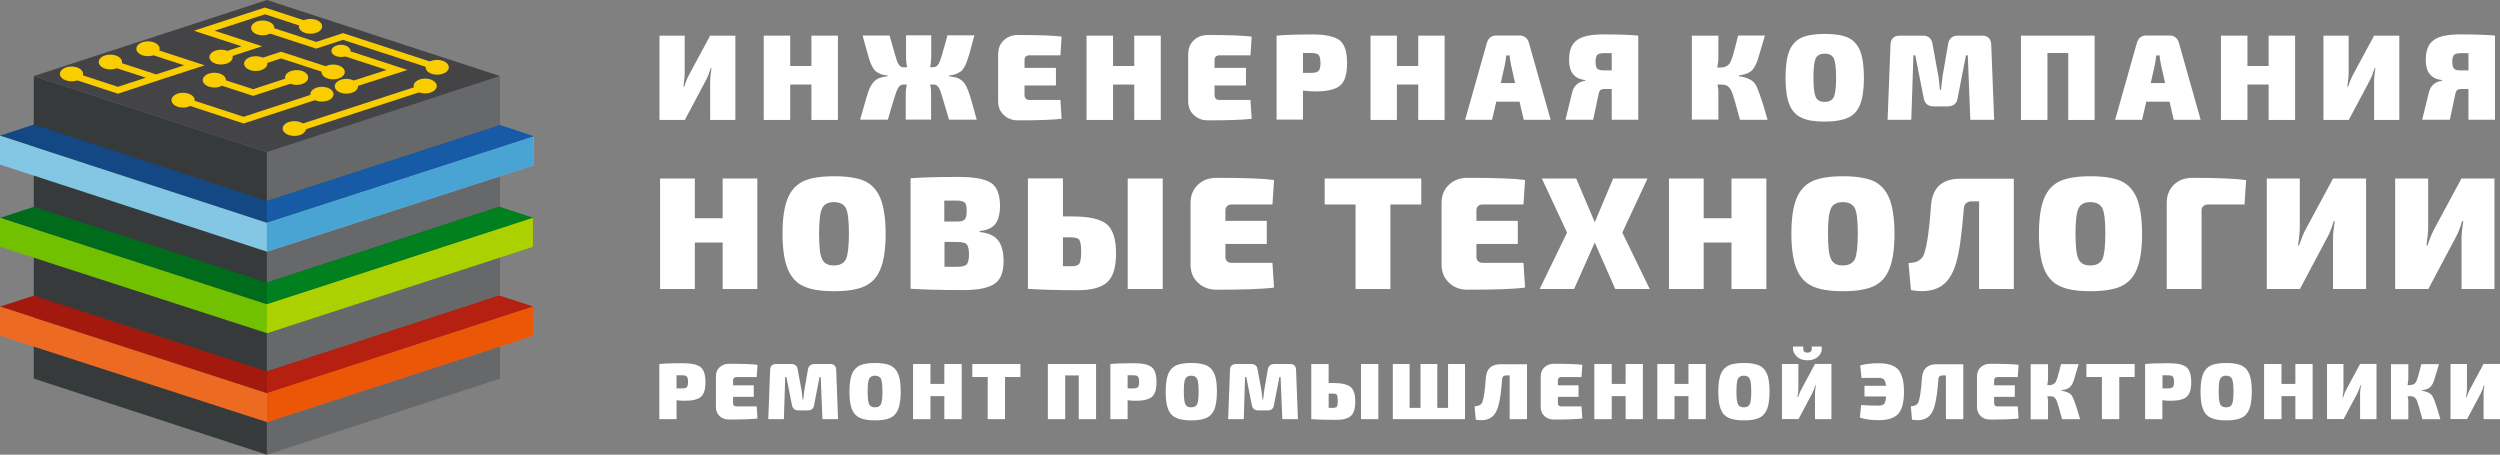 <svg xmlns="http://www.w3.org/2000/svg" id="_&#x421;&#x43B;&#x43E;&#x439;_2" data-name=" &#x421;&#x43B;&#x43E;&#x439; 2" viewBox="0 0 550.65 100.15"><rect x="0" y="0" width="550.65" height="100.15" fill="#808080" stroke="none"/><defs><style>      .cls-1 {        fill: #134885;      }      .cls-1, .cls-2, .cls-3, .cls-4, .cls-5, .cls-6, .cls-7, .cls-8, .cls-9, .cls-10, .cls-11, .cls-12, .cls-13, .cls-14, .cls-15, .cls-16 {        fill-rule: evenodd;      }      .cls-2 {        fill: #eb5707;      }      .cls-3 {        fill: #b62011;      }      .cls-4 {        fill: #71c100;      }      .cls-5 {        fill: #00801f;      }      .cls-6 {        fill: #444447;      }      .cls-17 {        fill: #fff;      }      .cls-7 {        fill: #676869;      }      .cls-8 {        fill: #a3190d;      }      .cls-9 {        fill: #ed6a23;      }      .cls-10 {        fill: #175ba7;      }      .cls-11 {        fill: #83c7e4;      }      .cls-12 {        fill: #006b1b;      }      .cls-13, .cls-18 {        fill: #facd00;      }      .cls-14 {        fill: #49a4d3;      }      .cls-15 {        fill: #acd000;      }      .cls-16 {        fill: #373a3b;      }    </style></defs><g id="_&#x421;&#x43B;&#x43E;&#x439;_1-2" data-name=" &#x421;&#x43B;&#x43E;&#x439; 1-2"><g><polygon class="cls-17" points="166.81 39.32 166.81 63.66 159.17 63.66 159.17 53.42 153.04 53.42 153.04 63.66 145.39 63.66 145.39 39.32 153.04 39.32 153.04 48.07 159.17 48.07 159.17 39.32 166.81 39.32"></polygon><path class="cls-17" d="M186.34,45.89c-.47-.9-1.34-1.37-2.66-1.37s-2.19.47-2.6,1.37c-.47.96-.67,2.83-.67,5.6s.2,4.67.67,5.58c.44.96,1.31,1.4,2.6,1.4s2.19-.47,2.66-1.4c.41-.9.64-2.8.64-5.58s-.2-4.67-.64-5.6M183.69,38.82c2.89,0,5.17.35,6.74,1.05,1.58.73,2.74,2.01,3.5,3.82.73,1.84,1.14,4.44,1.14,7.79s-.38,5.95-1.14,7.76c-.73,1.84-1.9,3.09-3.5,3.82-1.58.73-3.85,1.08-6.74,1.08s-5.08-.35-6.66-1.08c-1.58-.7-2.77-1.98-3.53-3.82-.73-1.81-1.14-4.41-1.14-7.76s.38-5.95,1.14-7.79c.73-1.81,1.93-3.06,3.53-3.82,1.58-.7,3.82-1.05,6.66-1.05Z"></path><path class="cls-17" d="M208.03,58.76h2.83c1.05,0,1.75-.18,2.07-.53s.5-1.11.5-2.19-.18-1.87-.5-2.22-1.02-.53-2.13-.53h-2.77v5.46ZM208.03,48.8h2.71c.88,0,1.49-.15,1.75-.47.29-.32.44-.9.44-1.87s-.15-1.55-.44-1.84c-.32-.29-.9-.44-1.84-.44h-2.66v4.58l.03.03ZM215.79,50.91v.2c1.87.18,3.24.79,4.06,1.84.82,1.05,1.2,2.6,1.2,4.61,0,2.42-.67,4.09-2.01,4.96-1.37.9-3.62,1.37-6.8,1.37-5.17,0-9.02-.12-11.68-.29v-24.34c2.39-.18,5.9-.29,10.51-.29,3.44,0,5.87.44,7.21,1.31,1.31.88,1.98,2.57,1.98,5.05,0,1.75-.35,3.09-1.02,4-.7.88-1.84,1.4-3.42,1.55l-.03.03Z"></path><path class="cls-17" d="M234.12,58.64h1.98c.85,0,1.4-.2,1.66-.61.23-.38.38-1.23.38-2.54s-.15-2.19-.38-2.6c-.23-.38-.82-.61-1.66-.61h-1.98s0,6.36,0,6.36ZM256.1,39.32v24.34h-7.71v-24.34s7.71,0,7.71,0ZM234.12,47.67h1.98c3.71,0,6.25.55,7.65,1.69,1.37,1.17,2.07,3.27,2.07,6.42s-.64,5.22-1.96,6.39-3.42,1.75-6.42,1.75c-4.76,0-8.41-.12-10.83-.29h-.2v-24.34h7.71v8.38Z"></path><path class="cls-17" d="M280.27,57.94l.35,5.4c-2.36.32-6.57.47-12.67.47-1.66,0-3.04-.53-4.09-1.55-1.11-1.02-1.63-2.34-1.63-4v-13.54c0-1.66.53-3.01,1.63-4.03,1.05-1.02,2.42-1.52,4.09-1.52,6.1,0,10.3.15,12.67.47l-.35,5.4h-8.93c-.47,0-.82.12-1.05.35s-.38.53-.38.9v2.36h9.11v5.08h-9.11v2.92c0,.38.15.67.38.9.23.23.61.35,1.05.35h8.93v.03Z"></path><polygon class="cls-17" points="313.05 45.04 306.25 45.04 306.25 63.66 298.57 63.66 298.57 45.04 291.77 45.04 291.77 39.32 313.05 39.32 313.05 45.04"></polygon><path class="cls-17" d="M335.56,57.94l.35,5.4c-2.36.32-6.57.47-12.67.47-1.66,0-3.04-.53-4.09-1.55-1.08-1.02-1.63-2.34-1.63-4v-13.54c0-1.66.53-3.01,1.63-4.03,1.05-1.02,2.42-1.52,4.09-1.52,6.1,0,10.3.15,12.67.47l-.35,5.4h-8.93c-.47,0-.82.12-1.05.35-.26.23-.38.53-.38.9v2.36h9.11v5.08h-9.11v2.92c0,.38.15.67.38.9.23.23.61.35,1.05.35h8.93v.03Z"></path><polygon class="cls-17" points="355.78 63.66 351.26 53.42 346.71 63.66 339.12 63.66 345.16 51.23 339.61 39.32 347.17 39.32 351.26 48.95 355.32 39.32 362.88 39.32 357.33 51.23 363.37 63.66 355.78 63.66"></polygon><polygon class="cls-17" points="389.06 39.32 389.06 63.66 381.38 63.66 381.38 53.42 375.25 53.42 375.25 63.66 367.61 63.66 367.61 39.32 375.25 39.32 375.25 48.07 381.38 48.07 381.38 39.32 389.06 39.32"></polygon><path class="cls-17" d="M408.56,45.89c-.47-.9-1.34-1.37-2.66-1.37s-2.19.47-2.6,1.37c-.47.96-.67,2.83-.67,5.6s.2,4.67.67,5.58c.44.96,1.31,1.4,2.6,1.4s2.19-.47,2.66-1.4c.41-.9.64-2.8.64-5.58s-.2-4.67-.64-5.6M405.9,38.82c2.89,0,5.14.35,6.74,1.05,1.58.73,2.74,2.01,3.5,3.82.73,1.84,1.14,4.44,1.14,7.79s-.38,5.95-1.14,7.76c-.73,1.84-1.9,3.09-3.5,3.82-1.58.73-3.85,1.08-6.74,1.08s-5.08-.35-6.66-1.08c-1.58-.7-2.77-1.98-3.53-3.82-.73-1.81-1.14-4.41-1.14-7.76s.38-5.95,1.14-7.79c.73-1.81,1.93-3.06,3.53-3.82,1.58-.7,3.82-1.05,6.66-1.05Z"></path><path class="cls-17" d="M443.56,39.32v24.34h-7.65v-19.32h-1.49c-1.17,0-1.81.53-1.87,1.63-.44,5.6-.99,9.6-1.69,11.94-.79,2.69-2.01,4.44-3.68,5.34-1.66.88-3.77,1.11-6.28.64l-.53-5.93c.67-.06,1.17-.15,1.55-.23.35-.12.7-.29,1.08-.61.35-.29.64-.7.82-1.23.64-1.87,1.14-5.37,1.49-10.42.23-4.06,2.39-6.1,6.42-6.1h11.82v-.06Z"></path><path class="cls-17" d="M463.08,45.89c-.47-.9-1.34-1.37-2.66-1.37s-2.19.47-2.6,1.37c-.47.96-.67,2.83-.67,5.6s.2,4.67.67,5.58c.44.96,1.31,1.4,2.6,1.4s2.19-.47,2.66-1.4c.41-.9.64-2.8.64-5.58s-.2-4.67-.64-5.6M460.43,38.82c2.89,0,5.14.35,6.74,1.05,1.58.73,2.74,2.01,3.5,3.82.73,1.84,1.14,4.44,1.14,7.79s-.38,5.95-1.14,7.76c-.73,1.84-1.9,3.09-3.5,3.82-1.58.73-3.85,1.08-6.74,1.08s-5.08-.35-6.66-1.08c-1.58-.7-2.77-1.98-3.53-3.82-.73-1.81-1.14-4.41-1.14-7.76s.38-5.95,1.14-7.79c.73-1.81,1.93-3.06,3.53-3.82,1.58-.7,3.82-1.05,6.66-1.05Z"></path><path class="cls-17" d="M477.24,63.66v-18.94c0-1.66.53-3.01,1.58-4.03s2.42-1.52,4.09-1.52c5.69,0,9.6.18,11.82.5l-.35,5.37h-8c-.47,0-.82.12-1.05.35-.29.23-.41.53-.41.9v17.37h-7.68Z"></path><path class="cls-17" d="M521.14,63.66h-7.27v-11.18c0-.96.15-2.22.38-3.77h-.23c-.41,1.46-.9,2.69-1.49,3.74l-5.95,11.21h-7.3v-24.34h7.27v10.8c0,.99-.15,2.31-.38,3.94h.23c.47-1.4.96-2.66,1.55-3.74l5.93-11h7.27v24.34h0Z"></path><path class="cls-17" d="M549.45,63.66h-7.27v-11.18c0-.96.15-2.22.38-3.77h-.26c-.41,1.46-.9,2.69-1.49,3.74l-5.95,11.21h-7.3v-24.34h7.27v10.8c0,.99-.15,2.31-.38,3.94h.23c.47-1.4.96-2.66,1.55-3.74l5.93-11h7.27v24.34h.03Z"></path><path class="cls-17" d="M149.01,85.55h1.23c.5,0,.88-.09,1.05-.29s.26-.55.26-1.14-.09-.96-.26-1.17-.53-.29-1.05-.29h-1.23v2.89ZM145.22,92.32v-12.14c1.2-.12,2.89-.18,5.14-.18,1.93,0,3.27.29,3.97.88.7.58,1.05,1.66,1.05,3.27s-.32,2.66-.99,3.24c-.64.58-1.84.88-3.53.88-.64,0-1.26-.03-1.84-.12v4.17h-3.82.03Z"></path><path class="cls-17" d="M166.67,89.49l.18,2.69c-1.17.15-3.27.23-6.3.23-.82,0-1.52-.26-2.04-.76-.55-.5-.82-1.17-.82-1.98v-6.77c0-.82.26-1.49.82-2.01.53-.5,1.23-.76,2.04-.76,3.04,0,5.14.06,6.3.23l-.18,2.69h-4.47c-.23,0-.41.06-.53.18-.12.12-.2.26-.2.47v1.17h4.55v2.54h-4.55v1.46c0,.2.06.32.2.47.12.12.29.18.53.18,0,0,4.47,0,4.47,0Z"></path><path class="cls-17" d="M179.48,80.18h3.36c.88,0,1.31.44,1.34,1.31l.41,10.83h-3.44l-.38-9.28h-.26l-1.2,6.19c-.12.79-.61,1.17-1.43,1.17h-1.98c-.82,0-1.31-.38-1.46-1.17l-1.23-6.19h-.26l-.29,9.28h-3.44l.41-10.83c.03-.88.47-1.31,1.34-1.31h3.3c.82,0,1.31.38,1.43,1.17l.88,4.82c.06.38.12.99.2,1.81h.15s.03-.29.09-.76.09-.82.12-1.05l.82-4.82c.15-.79.64-1.17,1.46-1.17"></path><path class="cls-17" d="M194.05,83.45c-.23-.47-.67-.7-1.31-.7s-1.08.23-1.31.7c-.23.47-.32,1.4-.32,2.8s.12,2.34.32,2.77c.2.47.64.7,1.31.7s1.08-.23,1.31-.7c.2-.47.32-1.4.32-2.77s-.12-2.34-.32-2.8M192.73,79.95c1.43,0,2.57.18,3.36.53.79.38,1.37.99,1.75,1.9s.55,2.22.55,3.88-.2,2.98-.55,3.88c-.38.9-.96,1.55-1.75,1.9-.79.38-1.93.55-3.36.55s-2.54-.18-3.33-.55c-.79-.35-1.4-.99-1.75-1.9-.38-.9-.55-2.19-.55-3.88s.2-2.98.55-3.88c.38-.9.96-1.52,1.75-1.9.79-.35,1.9-.53,3.33-.53Z"></path><polygon class="cls-17" points="211.82 80.18 211.82 92.32 208 92.32 208 87.25 204.94 87.25 204.94 92.32 201.11 92.32 201.11 80.18 204.94 80.18 204.94 84.56 208 84.56 208 80.18 211.82 80.18"></polygon><polygon class="cls-17" points="224.76 83.04 221.37 83.04 221.37 92.32 217.55 92.32 217.55 83.04 214.16 83.04 214.16 80.18 224.76 80.18 224.76 83.04"></polygon><polygon class="cls-17" points="241.42 80.18 241.42 92.32 237.6 92.32 237.6 82.69 234.62 82.69 234.62 92.32 230.8 92.32 230.8 80.18 241.42 80.18"></polygon><path class="cls-17" d="M248.37,85.55h1.23c.5,0,.88-.09,1.05-.29s.26-.55.26-1.14-.09-.96-.26-1.17-.53-.29-1.05-.29h-1.23v2.89ZM244.57,92.32v-12.14c1.2-.12,2.89-.18,5.14-.18,1.93,0,3.27.29,3.97.88.7.58,1.05,1.66,1.05,3.27s-.32,2.66-.99,3.24c-.64.58-1.84.88-3.53.88-.64,0-1.26-.03-1.84-.12v4.17h-3.82.03Z"></path><path class="cls-17" d="M263.69,83.45c-.23-.47-.67-.7-1.31-.7s-1.08.23-1.31.7c-.23.47-.32,1.4-.32,2.8s.12,2.34.32,2.77c.2.47.64.7,1.31.7s1.08-.23,1.31-.7c.2-.47.32-1.4.32-2.77s-.12-2.34-.32-2.8M262.38,79.95c1.43,0,2.57.18,3.36.53.79.38,1.37.99,1.75,1.9s.55,2.22.55,3.88-.2,2.98-.55,3.88c-.38.9-.96,1.55-1.75,1.9-.79.38-1.93.55-3.36.55s-2.54-.18-3.33-.55c-.79-.35-1.4-.99-1.75-1.9-.38-.9-.55-2.19-.55-3.88s.2-2.98.55-3.88c.38-.9.96-1.52,1.75-1.9.79-.35,1.9-.53,3.33-.53Z"></path><path class="cls-17" d="M280.77,80.18h3.36c.88,0,1.31.44,1.34,1.31l.41,10.83h-3.44l-.38-9.28h-.26l-1.2,6.19c-.12.79-.61,1.17-1.43,1.17h-1.98c-.82,0-1.31-.38-1.46-1.17l-1.23-6.19h-.26l-.29,9.28h-3.44l.41-10.83c.03-.88.47-1.31,1.34-1.31h3.3c.82,0,1.31.38,1.43,1.17l.88,4.82c.06.38.12.99.2,1.81h.15s.03-.29.09-.76.09-.82.12-1.05l.82-4.82c.15-.79.64-1.17,1.46-1.17"></path><path class="cls-17" d="M292.65,89.84h.99c.41,0,.7-.12.82-.29.12-.2.2-.61.2-1.26s-.06-1.08-.2-1.31c-.12-.2-.41-.29-.82-.29h-.99v3.18-.03ZM303.59,80.18v12.14h-3.82v-12.14h3.82ZM292.65,84.36h.99c1.84,0,3.12.29,3.82.85.7.58,1.05,1.63,1.05,3.21s-.32,2.6-.96,3.18-1.69.88-3.21.88c-2.36,0-4.2-.06-5.4-.15h-.12v-12.14h3.82s0,4.17,0,4.17Z"></path><polygon class="cls-17" points="322.68 80.18 322.68 92.32 306.78 92.32 306.78 80.18 310.48 80.18 310.48 89.84 312.88 89.84 312.88 80.18 316.58 80.18 316.58 89.84 318.95 89.84 318.95 80.18 322.68 80.18"></polygon><path class="cls-17" d="M336.34,80.18v12.14h-3.82v-9.63h-.73c-.58,0-.9.26-.93.82-.2,2.8-.5,4.79-.85,5.95-.38,1.34-.99,2.22-1.84,2.66-.82.44-1.9.55-3.12.32l-.26-2.95c.32-.03.58-.06.79-.12.18-.06.35-.15.55-.29.18-.15.32-.35.41-.61.32-.93.55-2.69.73-5.2.12-2.01,1.2-3.04,3.21-3.04h5.9l-.03-.06Z"></path><path class="cls-17" d="M348.34,89.49l.18,2.69c-1.17.15-3.27.23-6.3.23-.82,0-1.52-.26-2.04-.76-.55-.5-.82-1.17-.82-1.98v-6.77c0-.82.26-1.49.82-2.01.53-.5,1.23-.76,2.04-.76,3.04,0,5.14.06,6.3.23l-.18,2.69h-4.47c-.23,0-.41.06-.53.18-.12.12-.2.26-.2.47v1.17h4.55v2.54h-4.55v1.46c0,.2.06.32.2.47.12.12.29.18.53.18,0,0,4.47,0,4.47,0Z"></path><polygon class="cls-17" points="361.86 80.18 361.86 92.32 358.06 92.32 358.06 87.25 355 87.25 355 92.32 351.17 92.32 351.17 80.18 355 80.18 355 84.56 358.06 84.56 358.06 80.18 361.86 80.18"></polygon><polygon class="cls-17" points="375.72 80.18 375.72 92.32 371.9 92.32 371.9 87.25 368.83 87.25 368.83 92.32 365.04 92.32 365.04 80.18 368.83 80.18 368.83 84.56 371.9 84.56 371.9 80.18 375.72 80.18"></polygon><path class="cls-17" d="M385.41,83.45c-.23-.47-.67-.7-1.31-.7s-1.08.23-1.31.7-.32,1.4-.32,2.8.12,2.34.32,2.77c.2.47.64.7,1.31.7s1.08-.23,1.31-.7c.2-.47.32-1.4.32-2.77s-.12-2.34-.32-2.8M384.1,79.95c1.43,0,2.57.18,3.36.53.79.38,1.37.99,1.75,1.9s.55,2.22.55,3.88-.2,2.98-.55,3.88c-.38.9-.96,1.55-1.75,1.9-.79.38-1.93.55-3.36.55s-2.54-.18-3.33-.55c-.79-.35-1.4-.99-1.75-1.9-.38-.9-.55-2.19-.55-3.88s.2-2.98.55-3.88c.38-.9.96-1.52,1.75-1.9.79-.35,1.9-.53,3.33-.53Z"></path><path class="cls-17" d="M403.39,92.32h-3.62v-5.58c0-.47.06-1.11.2-1.9h-.12c-.2.73-.47,1.34-.73,1.87l-2.98,5.6h-3.65v-12.14h3.62v5.37c0,.5-.06,1.14-.2,1.98h.12c.23-.7.47-1.31.79-1.87l2.95-5.49h3.62s0,12.14,0,12.14ZM398.98,76.33h2.25c.15.79-.06,1.49-.67,2.1-.58.61-1.43.93-2.45.93s-1.87-.32-2.45-.93-.82-1.31-.7-2.1h2.25c-.06.5-.03.88.12,1.05.15.2.41.29.79.29s.61-.12.79-.29c.15-.2.2-.55.12-1.05h-.03Z"></path><path class="cls-17" d="M410.02,83.25l-.29-2.77c1.14-.32,2.51-.47,4.06-.47,2.04,0,3.47.47,4.32,1.4.82.93,1.26,2.57,1.26,4.87s-.41,3.94-1.26,4.87-2.28,1.4-4.32,1.4c-1.66,0-3.04-.2-4.14-.58l.29-2.77c.88.09,2.16.15,3.85.15.58,0,.99-.15,1.23-.41.23-.29.35-.82.41-1.61h-4.76v-2.36h4.73c-.06-.67-.2-1.14-.44-1.37-.23-.23-.61-.38-1.17-.38-.85,0-2.1,0-3.77.03"></path><path class="cls-17" d="M432.43,80.18v12.14h-3.82v-9.63h-.73c-.58,0-.9.26-.93.82-.2,2.8-.5,4.79-.85,5.95-.38,1.34-.99,2.22-1.84,2.66-.82.44-1.9.55-3.12.32l-.26-2.95c.32-.03.58-.06.76-.12s.35-.15.55-.29c.18-.15.32-.35.41-.61.32-.93.55-2.69.73-5.2.12-2.01,1.2-3.04,3.21-3.04h5.9v-.06Z"></path><path class="cls-17" d="M444.43,89.49l.18,2.69c-1.17.15-3.27.23-6.3.23-.82,0-1.52-.26-2.04-.76-.55-.5-.82-1.17-.82-1.98v-6.77c0-.82.26-1.49.82-2.01.53-.5,1.23-.76,2.04-.76,3.04,0,5.14.06,6.3.23l-.18,2.69h-4.47c-.23,0-.41.06-.53.18-.12.12-.2.26-.2.47v1.17h4.55v2.54h-4.55v1.46c0,.2.06.32.2.47.12.12.29.18.53.18,0,0,4.47,0,4.47,0Z"></path><path class="cls-17" d="M454.01,85.93v.12c1.17.18,1.98.55,2.34,1.11.38.55.9,2.07,1.61,4.5.09.29.15.5.2.67h-3.97c-.61-2.31-1.02-3.68-1.2-4.09-.23-.5-.53-.82-.9-.9-.18-.06-.41-.06-.73-.06h-.41c.09.41.15.79.15,1.11v3.97h-3.82v-12.14h3.82v3.06c0,.55-.06,1.08-.18,1.55h.38c.73,0,1.23-.23,1.49-.7s.61-1.61,1.05-3.42c.06-.23.12-.38.12-.5h3.88c-.7,2.28-1.05,3.47-1.08,3.62-.29.85-.7,1.4-1.14,1.66-.32.2-.85.38-1.55.47"></path><polygon class="cls-17" points="470.18 83.04 466.79 83.04 466.79 92.32 462.97 92.32 462.97 83.04 459.55 83.04 459.55 80.18 470.18 80.18 470.18 83.04"></polygon><path class="cls-17" d="M476.31,85.55h1.23c.5,0,.88-.09,1.05-.29s.26-.55.26-1.14-.09-.96-.26-1.17-.53-.29-1.05-.29h-1.23v2.89ZM472.48,92.32v-12.14c1.2-.12,2.89-.18,5.14-.18,1.93,0,3.27.29,3.97.88.7.58,1.05,1.66,1.05,3.27s-.32,2.66-.99,3.24c-.64.58-1.84.88-3.53.88-.64,0-1.26-.03-1.84-.12v4.17h-3.82.03Z"></path><path class="cls-17" d="M491.63,83.45c-.23-.47-.67-.7-1.31-.7s-1.08.23-1.31.7-.32,1.4-.32,2.8.12,2.34.32,2.77c.2.47.64.7,1.31.7s1.08-.23,1.31-.7c.2-.47.32-1.4.32-2.77s-.12-2.34-.32-2.8M490.32,79.95c1.43,0,2.57.18,3.36.53.79.38,1.37.99,1.75,1.9s.55,2.22.55,3.88-.2,2.98-.55,3.88c-.38.9-.96,1.55-1.75,1.9-.79.38-1.93.55-3.36.55s-2.54-.18-3.33-.55c-.79-.35-1.4-.99-1.75-1.9-.38-.9-.55-2.19-.55-3.88s.2-2.98.55-3.88c.38-.9.96-1.52,1.75-1.9.79-.35,1.9-.53,3.33-.53Z"></path><polygon class="cls-17" points="509.38 80.18 509.38 92.32 505.58 92.32 505.58 87.25 502.52 87.25 502.52 92.32 498.69 92.32 498.69 80.18 502.52 80.18 502.52 84.56 505.58 84.56 505.58 80.18 509.38 80.18"></polygon><path class="cls-17" d="M523.45,92.32h-3.62v-5.58c0-.47.06-1.11.2-1.9h-.12c-.2.73-.47,1.34-.73,1.87l-2.98,5.6h-3.65v-12.14h3.62v5.37c0,.5-.06,1.14-.2,1.98h.12c.23-.7.47-1.31.79-1.87l2.95-5.49h3.62s0,12.14,0,12.14Z"></path><path class="cls-17" d="M533.37,85.93v.12c1.17.18,1.98.55,2.34,1.11.38.55.9,2.07,1.61,4.5.09.29.15.5.2.67h-3.97c-.61-2.31-1.02-3.68-1.2-4.09-.23-.5-.53-.82-.9-.9-.18-.06-.41-.06-.73-.06h-.41c.09.41.15.79.15,1.11v3.97h-3.82v-12.14h3.82v3.06c0,.55-.06,1.08-.18,1.55h.38c.73,0,1.23-.23,1.49-.7s.61-1.61,1.05-3.42c.06-.23.12-.38.12-.5h3.88c-.7,2.28-1.05,3.47-1.08,3.62-.29.85-.7,1.4-1.14,1.66-.32.2-.85.38-1.55.47"></path><path class="cls-17" d="M550.65,92.32h-3.62v-5.58c0-.47.06-1.11.2-1.9h-.12c-.2.73-.47,1.34-.73,1.87l-2.98,5.6h-3.65v-12.14h3.62v5.37c0,.5-.06,1.14-.2,1.98h.12c.23-.7.47-1.31.79-1.87l2.95-5.49h3.62s0,12.14,0,12.14Z"></path><path class="cls-17" d="M161.97,26.42h-5.55v-8.52c0-.73.12-1.69.29-2.89h-.18c-.32,1.11-.7,2.04-1.14,2.86l-4.55,8.55h-5.58V7.85h5.55v8.23c0,.76-.12,1.75-.29,3.01h.18c.35-1.08.73-2.01,1.2-2.86l4.52-8.38h5.55v18.56Z"></path><polygon class="cls-17" points="184.56 7.85 184.56 26.42 178.72 26.42 178.72 18.62 174.05 18.62 174.05 26.42 168.22 26.42 168.22 7.85 174.05 7.85 174.05 14.54 178.72 14.54 178.72 7.85 184.56 7.85"></polygon><path class="cls-17" d="M209.05,16.64v.15c.64.12,1.17.2,1.55.29.38.12.76.29,1.11.55.35.29.64.58.85.88.18.29.44.82.7,1.49.23.67.5,1.37.67,2.07.18.73.5,1.72.85,3.01.15.55.26.99.35,1.28h-6.1c-1.14-3.88-1.78-6.04-1.96-6.45-.29-.73-.64-1.14-1.05-1.23-.15,0-.29-.06-.53-.06h-.61c.15.61.2,1.2.2,1.69v6.04h-5.58v-6.04c0-.41.09-.96.23-1.69h-.64c-.47,0-.79.15-.99.38-.23.23-.5.73-.73,1.4-.23.7-.64,1.93-1.17,3.74-.26.93-.5,1.66-.64,2.22h-6.1c1.02-3.74,1.69-5.98,2.01-6.74.5-1.17,1.14-1.9,1.9-2.28.47-.23,1.17-.44,2.16-.55v-.15c-.44-.06-.82-.12-1.11-.18-.29-.09-.58-.18-.85-.35-.26-.15-.5-.26-.64-.38-.18-.12-.38-.32-.55-.64-.18-.32-.35-.58-.44-.79-.12-.18-.23-.55-.44-1.14-.18-.55-.32-1.02-.41-1.37-.12-.35-.26-.96-.5-1.81s-.44-1.55-.58-2.16h5.93c.93,3.42,1.52,5.28,1.66,5.69.29.79.7,1.2,1.17,1.31h1.05c-.18-.73-.26-1.52-.26-2.36v-4.67h5.55v4.67c0,.79-.09,1.58-.23,2.36h.58c.61,0,1.05-.29,1.34-.85s.73-1.93,1.34-4.17c.23-.85.44-1.52.55-2.01h5.93c-.18.58-.35,1.31-.58,2.16-.23.85-.41,1.46-.5,1.81-.12.35-.23.82-.44,1.37-.18.55-.32.93-.41,1.14-.12.18-.26.47-.47.79-.18.32-.38.53-.53.64-.18.12-.41.23-.67.38-.26.18-.55.26-.85.35-.29.09-.67.15-1.11.18"></path><path class="cls-17" d="M233.57,22.04l.26,4.12c-1.81.23-4.99.35-9.63.35-1.26,0-2.31-.41-3.12-1.2-.85-.79-1.23-1.78-1.23-3.04v-10.33c0-1.26.41-2.28,1.23-3.06s1.87-1.17,3.12-1.17c4.64,0,7.85.12,9.63.35l-.26,4.12h-6.8c-.35,0-.61.09-.82.26-.18.18-.29.41-.29.7v1.81h6.92v3.88h-6.92v2.22c0,.29.12.5.29.7.18.18.47.26.82.26h6.8v.03Z"></path><polygon class="cls-17" points="255.67 7.85 255.67 26.42 249.83 26.42 249.83 18.62 245.16 18.62 245.16 26.42 239.32 26.42 239.32 7.85 245.16 7.85 245.16 14.54 249.83 14.54 249.83 7.85 255.67 7.85"></polygon><path class="cls-17" d="M275.43,22.04l.26,4.12c-1.81.23-4.99.35-9.63.35-1.26,0-2.31-.41-3.12-1.2-.85-.79-1.23-1.78-1.23-3.04v-10.33c0-1.26.41-2.28,1.23-3.06s1.87-1.17,3.12-1.17c4.64,0,7.85.12,9.63.35l-.26,4.12h-6.8c-.35,0-.61.09-.82.26-.18.18-.29.41-.29.7v1.81h6.92v3.88h-6.92v2.22c0,.29.12.5.29.7.18.18.47.26.82.26h6.8v.03Z"></path><path class="cls-17" d="M286.99,16.05h1.87c.79,0,1.31-.15,1.58-.44.26-.29.41-.85.41-1.72s-.15-1.49-.41-1.78c-.26-.29-.82-.44-1.58-.44h-1.87v4.38ZM281.18,26.42V7.85c1.84-.18,4.44-.26,7.85-.26,2.95,0,4.96.44,6.07,1.31,1.08.88,1.61,2.54,1.61,4.99s-.5,4.06-1.52,4.93c-.99.88-2.8,1.31-5.37,1.31-.96,0-1.9-.06-2.83-.18v6.39h-5.84l.03.06Z"></path><polygon class="cls-17" points="318.19 7.85 318.19 26.42 312.38 26.42 312.38 18.62 307.68 18.62 307.68 26.42 301.87 26.42 301.87 7.85 307.68 7.85 307.68 14.54 312.38 14.54 312.38 7.85 318.19 7.85"></polygon><path class="cls-17" d="M333.72,18.3l-.9-3.97c-.18-.85-.26-1.55-.32-2.13h-.73c-.12.85-.2,1.55-.32,2.13l-.9,3.97h3.21-.03ZM334.65,22.39h-5.08l-.93,4h-5.93l4.82-17.05c.15-.47.38-.82.73-1.11.35-.26.79-.41,1.23-.41h5.28c.47,0,.88.15,1.23.41.35.29.58.64.73,1.11l4.82,17.05h-5.93l-.93-4h-.03Z"></path><path class="cls-17" d="M355,15.53v-3.82h-1.66c-.79,0-1.26.15-1.52.38-.23.23-.38.76-.38,1.52s.15,1.28.38,1.52c.23.23.73.38,1.52.38h1.66v.03ZM349.19,17.81v-.18c-2.39-.23-3.59-1.72-3.59-4.41,0-2.13.58-3.56,1.78-4.41,1.17-.85,3.12-1.23,5.84-1.23,3.3,0,5.87.09,7.62.26v18.53h-5.84v-6.77h-1.46c-.5,0-.85.09-1.02.23-.18.18-.35.5-.44,1.02l-1.17,5.52h-6.1l1.4-5.69c.32-1.69,1.31-2.66,2.95-2.89h.03Z"></path><path class="cls-17" d="M383.02,16.64v.15c1.81.26,3.01.85,3.56,1.69s1.4,3.15,2.45,6.89c.15.47.2.79.29,1.02h-6.07c-.93-3.53-1.55-5.6-1.84-6.25-.35-.79-.82-1.26-1.37-1.4-.26-.09-.64-.12-1.14-.12h-.61c.15.61.2,1.2.2,1.69v6.04h-5.84V7.85h5.84v4.67c0,.85-.09,1.63-.26,2.36h.58c1.11,0,1.84-.35,2.25-1.05.41-.7.9-2.45,1.58-5.22.09-.35.18-.58.18-.79h5.93c-1.05,3.47-1.58,5.31-1.66,5.55-.47,1.28-1.05,2.16-1.75,2.54-.5.32-1.28.55-2.36.7"></path><path class="cls-17" d="M403.92,12.87c-.35-.7-1.02-1.05-2.01-1.05s-1.66.35-1.98,1.05c-.35.73-.5,2.16-.5,4.26s.18,3.56.5,4.23c.32.73.99,1.08,1.98,1.08s1.66-.35,2.01-1.08c.32-.7.5-2.13.5-4.23s-.18-3.56-.5-4.26M401.9,7.47c2.19,0,3.91.26,5.14.82,1.2.55,2.1,1.52,2.66,2.89.55,1.4.85,3.39.85,5.93s-.29,4.55-.85,5.93c-.55,1.4-1.46,2.36-2.66,2.89-1.2.55-2.92.85-5.14.85s-3.88-.26-5.08-.85c-1.2-.53-2.13-1.52-2.69-2.89-.55-1.37-.85-3.36-.85-5.93s.29-4.55.85-5.93c.55-1.37,1.49-2.34,2.69-2.89,1.2-.53,2.89-.82,5.08-.82Z"></path><path class="cls-17" d="M431.41,7.85h5.14c1.31,0,1.98.67,2.04,2.01l.64,16.52h-5.25l-.55-14.19h-.41l-1.84,9.46c-.18,1.17-.93,1.78-2.22,1.78h-3.01c-1.26,0-2.01-.58-2.22-1.78l-1.87-9.46h-.41l-.47,14.19h-5.22l.64-16.52c.06-1.34.73-2.01,2.04-2.01h5.02c1.26,0,1.98.58,2.19,1.81l1.34,7.36c.09.55.18,1.52.29,2.77h.23s.06-.44.15-1.17.15-1.26.18-1.61l1.26-7.36c.2-1.2.96-1.81,2.22-1.81"></path><polygon class="cls-17" points="461.36 7.85 461.36 26.42 455.55 26.42 455.55 11.68 450.97 11.68 450.97 26.42 445.13 26.42 445.13 7.85 461.36 7.85"></polygon><path class="cls-17" d="M476.89,18.3l-.9-3.97c-.18-.85-.26-1.55-.32-2.13h-.73c-.12.85-.2,1.55-.32,2.13l-.9,3.97h3.21-.03ZM477.82,22.39h-5.08l-.93,4h-5.93l4.82-17.05c.15-.47.38-.82.73-1.11.35-.26.79-.41,1.23-.41h5.28c.47,0,.88.15,1.23.41.35.29.58.64.73,1.11l4.82,17.05h-5.93l-.93-4h-.03Z"></path><polygon class="cls-17" points="505.52 7.85 505.52 26.42 499.69 26.42 499.69 18.62 495.02 18.62 495.02 26.42 489.18 26.42 489.18 7.85 495.02 7.85 495.02 14.54 499.69 14.54 499.69 7.85 505.52 7.85"></polygon><path class="cls-17" d="M528.47,26.42h-5.55v-8.52c0-.73.12-1.69.29-2.89h-.18c-.32,1.11-.7,2.04-1.14,2.86l-4.55,8.55h-5.58V7.85h5.55v8.23c0,.76-.12,1.75-.29,3.01h.18c.35-1.08.73-2.01,1.2-2.86l4.52-8.38h5.55v18.56Z"></path><path class="cls-17" d="M543.7,15.53v-3.82h-1.66c-.79,0-1.26.15-1.52.38-.23.23-.38.76-.38,1.52s.15,1.28.38,1.52.73.38,1.52.38h1.66v.03ZM537.89,17.81v-.18c-2.39-.23-3.59-1.72-3.59-4.41,0-2.13.58-3.56,1.78-4.41,1.17-.85,3.12-1.23,5.84-1.23,3.3,0,5.87.09,7.62.26v18.53h-5.84v-6.77h-1.46c-.5,0-.85.09-1.02.23-.18.18-.35.5-.44,1.02l-1.17,5.52h-6.1l1.4-5.69c.32-1.69,1.31-2.66,2.95-2.89h.03Z"></path><polygon class="cls-7" points="110.13 16.75 58.79 33.51 58.79 100.15 110.13 83.39 110.13 16.75"></polygon><polygon class="cls-16" points="58.79 33.51 7.44 16.75 7.44 83.39 58.79 100.15 58.79 33.51"></polygon><polygon class="cls-6" points="7.44 16.75 58.79 33.51 110.13 16.75 58.79 0 7.44 16.75"></polygon><polygon class="cls-1" points="110.13 27.58 58.79 44.28 7.44 27.44 0 29.89 58.79 49.07 117.57 30.04 110.13 27.58"></polygon><polygon class="cls-11" points="117.57 30.04 117.57 36.4 58.79 55.43 0 36.25 0 29.89 58.79 49.07 117.57 30.04"></polygon><polygon class="cls-12" points="109.93 45.56 58.79 62.23 7.44 45.56 0 47.99 58.79 67.02 117.37 47.99 109.93 45.56"></polygon><polygon class="cls-4" points="117.37 47.99 117.37 54.35 58.79 73.38 0 54.35 0 47.99 58.79 67.02 117.37 47.99"></polygon><polygon class="cls-8" points="109.93 65.12 58.79 81.82 7.44 65.12 0 67.54 58.79 86.6 117.37 67.54 109.93 65.12"></polygon><polygon class="cls-9" points="117.37 67.54 117.37 73.94 58.79 92.97 0 73.94 0 67.54 58.79 86.6 117.37 67.54"></polygon><path class="cls-18" d="M96.7,15.67l-21.16-6.89-5.9,1.93-12.81-4.17.44-1.34,12.38,4.03,5.9-1.93,21.57,7.03-.44,1.34h.03ZM75.1,10.62l14.65,4.79-13.25,4.26-.44-1.34,9.11-2.92-10.54-3.44.44-1.34h.03ZM94.46,19.64l-29.54,9.63-.44-1.34,29.54-9.63s.44,1.34.44,1.34ZM55.81,13.37l6.1-1.98,12.81,4.17-.44,1.34-12.38-4.03-5.66,1.84-.44-1.34ZM47.2,16.87l8.55,2.77,10.39-3.39.44,1.34-10.83,3.53-8.96-2.92.44-1.34h-.03ZM40.34,21.37l13.31,4.35,17.95-5.87.44,1.34-18.39,6.01-13.72-4.5.44-1.34h-.03ZM15.7,15.76l10.27,3.36,6.16-2.01-8.44-2.74.44-1.34,10.27,3.36,6.16-2.01-8.44-2.74.44-1.34,12.52,4.09c-6.36,2.07-12.76,4.12-19.09,6.25l-10.71-3.5.44-1.34h-.03ZM68.65,6.51l-10.27-3.36-11.12,3.62,10.48,3.42-9.84,3.21-.44-1.34,5.72-1.87-10.48-3.42c5.22-1.69,10.42-3.42,15.65-5.11l10.71,3.5-.44,1.34h.03Z"></path><path class="cls-13" d="M48.69,10.95c1.4,0,2.57.73,2.57,1.63s-1.14,1.63-2.57,1.63-2.57-.73-2.57-1.63,1.14-1.63,2.57-1.63"></path><path class="cls-13" d="M56.33,12.38c1.4,0,2.57.73,2.57,1.63s-1.14,1.63-2.57,1.63-2.57-.73-2.57-1.63,1.14-1.63,2.57-1.63"></path><path class="cls-13" d="M47.23,16.02c1.4,0,2.54.73,2.54,1.63s-1.14,1.63-2.54,1.63-2.57-.73-2.57-1.63,1.14-1.63,2.57-1.63"></path><path class="cls-13" d="M40.31,20.43c1.4,0,2.57.73,2.57,1.63s-1.14,1.63-2.57,1.63-2.54-.73-2.54-1.63,1.14-1.63,2.54-1.63"></path><path class="cls-13" d="M24.31,12.03c1.4,0,2.57.73,2.57,1.63s-1.14,1.63-2.57,1.63-2.57-.73-2.57-1.63,1.14-1.63,2.57-1.63"></path><path class="cls-13" d="M32.6,9.11c1.4,0,2.57.73,2.57,1.63s-1.14,1.63-2.57,1.63-2.57-.73-2.57-1.63,1.14-1.63,2.57-1.63"></path><path class="cls-13" d="M15.76,14.65c1.4,0,2.54.73,2.54,1.63s-1.14,1.63-2.54,1.63-2.57-.73-2.57-1.63,1.14-1.63,2.57-1.63"></path><path class="cls-13" d="M68.39,4.17c1.4,0,2.57.73,2.57,1.63s-1.14,1.63-2.57,1.63-2.57-.73-2.57-1.63,1.14-1.63,2.57-1.63"></path><path class="cls-13" d="M57.85,4.52c1.4,0,2.57.73,2.57,1.63s-1.14,1.63-2.57,1.63-2.54-.73-2.54-1.63,1.14-1.63,2.54-1.63"></path><path class="cls-13" d="M73.38,14.22c1.4,0,2.57.73,2.57,1.63s-1.14,1.63-2.57,1.63-2.57-.73-2.57-1.63,1.14-1.63,2.57-1.63"></path><path class="cls-13" d="M65.35,15.44c1.4,0,2.54.73,2.54,1.63s-1.14,1.63-2.54,1.63-2.57-.73-2.57-1.63,1.14-1.63,2.57-1.63"></path><path class="cls-13" d="M70.9,19.12c1.4,0,2.57.73,2.57,1.63s-1.14,1.63-2.57,1.63-2.54-.73-2.54-1.63,1.14-1.63,2.54-1.63"></path><path class="cls-13" d="M76.3,17.37c1.4,0,2.57.73,2.57,1.63s-1.14,1.63-2.57,1.63-2.57-.73-2.57-1.63,1.14-1.63,2.57-1.63"></path><path class="cls-13" d="M93.64,17.31c1.4,0,2.57.73,2.57,1.63s-1.14,1.63-2.57,1.63-2.54-.73-2.54-1.63,1.14-1.63,2.54-1.63"></path><path class="cls-13" d="M64.83,26.68c1.4,0,2.57.73,2.57,1.63s-1.14,1.63-2.57,1.63-2.57-.73-2.57-1.63,1.14-1.63,2.57-1.63"></path><path class="cls-13" d="M96.29,13.19c1.4,0,2.57.73,2.57,1.63s-1.14,1.63-2.57,1.63-2.54-.73-2.54-1.63,1.14-1.63,2.54-1.63"></path><path class="cls-13" d="M75.1,9.87c1.17,0,2.1.61,2.1,1.34s-.93,1.34-2.1,1.34-2.1-.61-2.1-1.34.93-1.34,2.1-1.34"></path><polygon class="cls-10" points="110.13 27.58 58.79 44.28 58.79 49.07 117.57 30.04 110.13 27.58"></polygon><polygon class="cls-14" points="117.57 30.04 117.57 36.4 58.79 55.43 58.79 49.07 117.57 30.04"></polygon><polygon class="cls-5" points="109.93 45.56 58.79 62.23 58.79 67.02 117.37 47.99 109.93 45.56"></polygon><polygon class="cls-15" points="117.37 47.99 117.37 54.35 58.79 73.38 58.79 67.02 117.37 47.99"></polygon><polygon class="cls-3" points="109.93 65.12 58.79 81.82 58.79 86.6 117.37 67.54 109.93 65.12"></polygon><polygon class="cls-2" points="117.37 67.54 117.37 73.94 58.79 92.97 58.79 86.6 117.37 67.54"></polygon></g></g></svg>